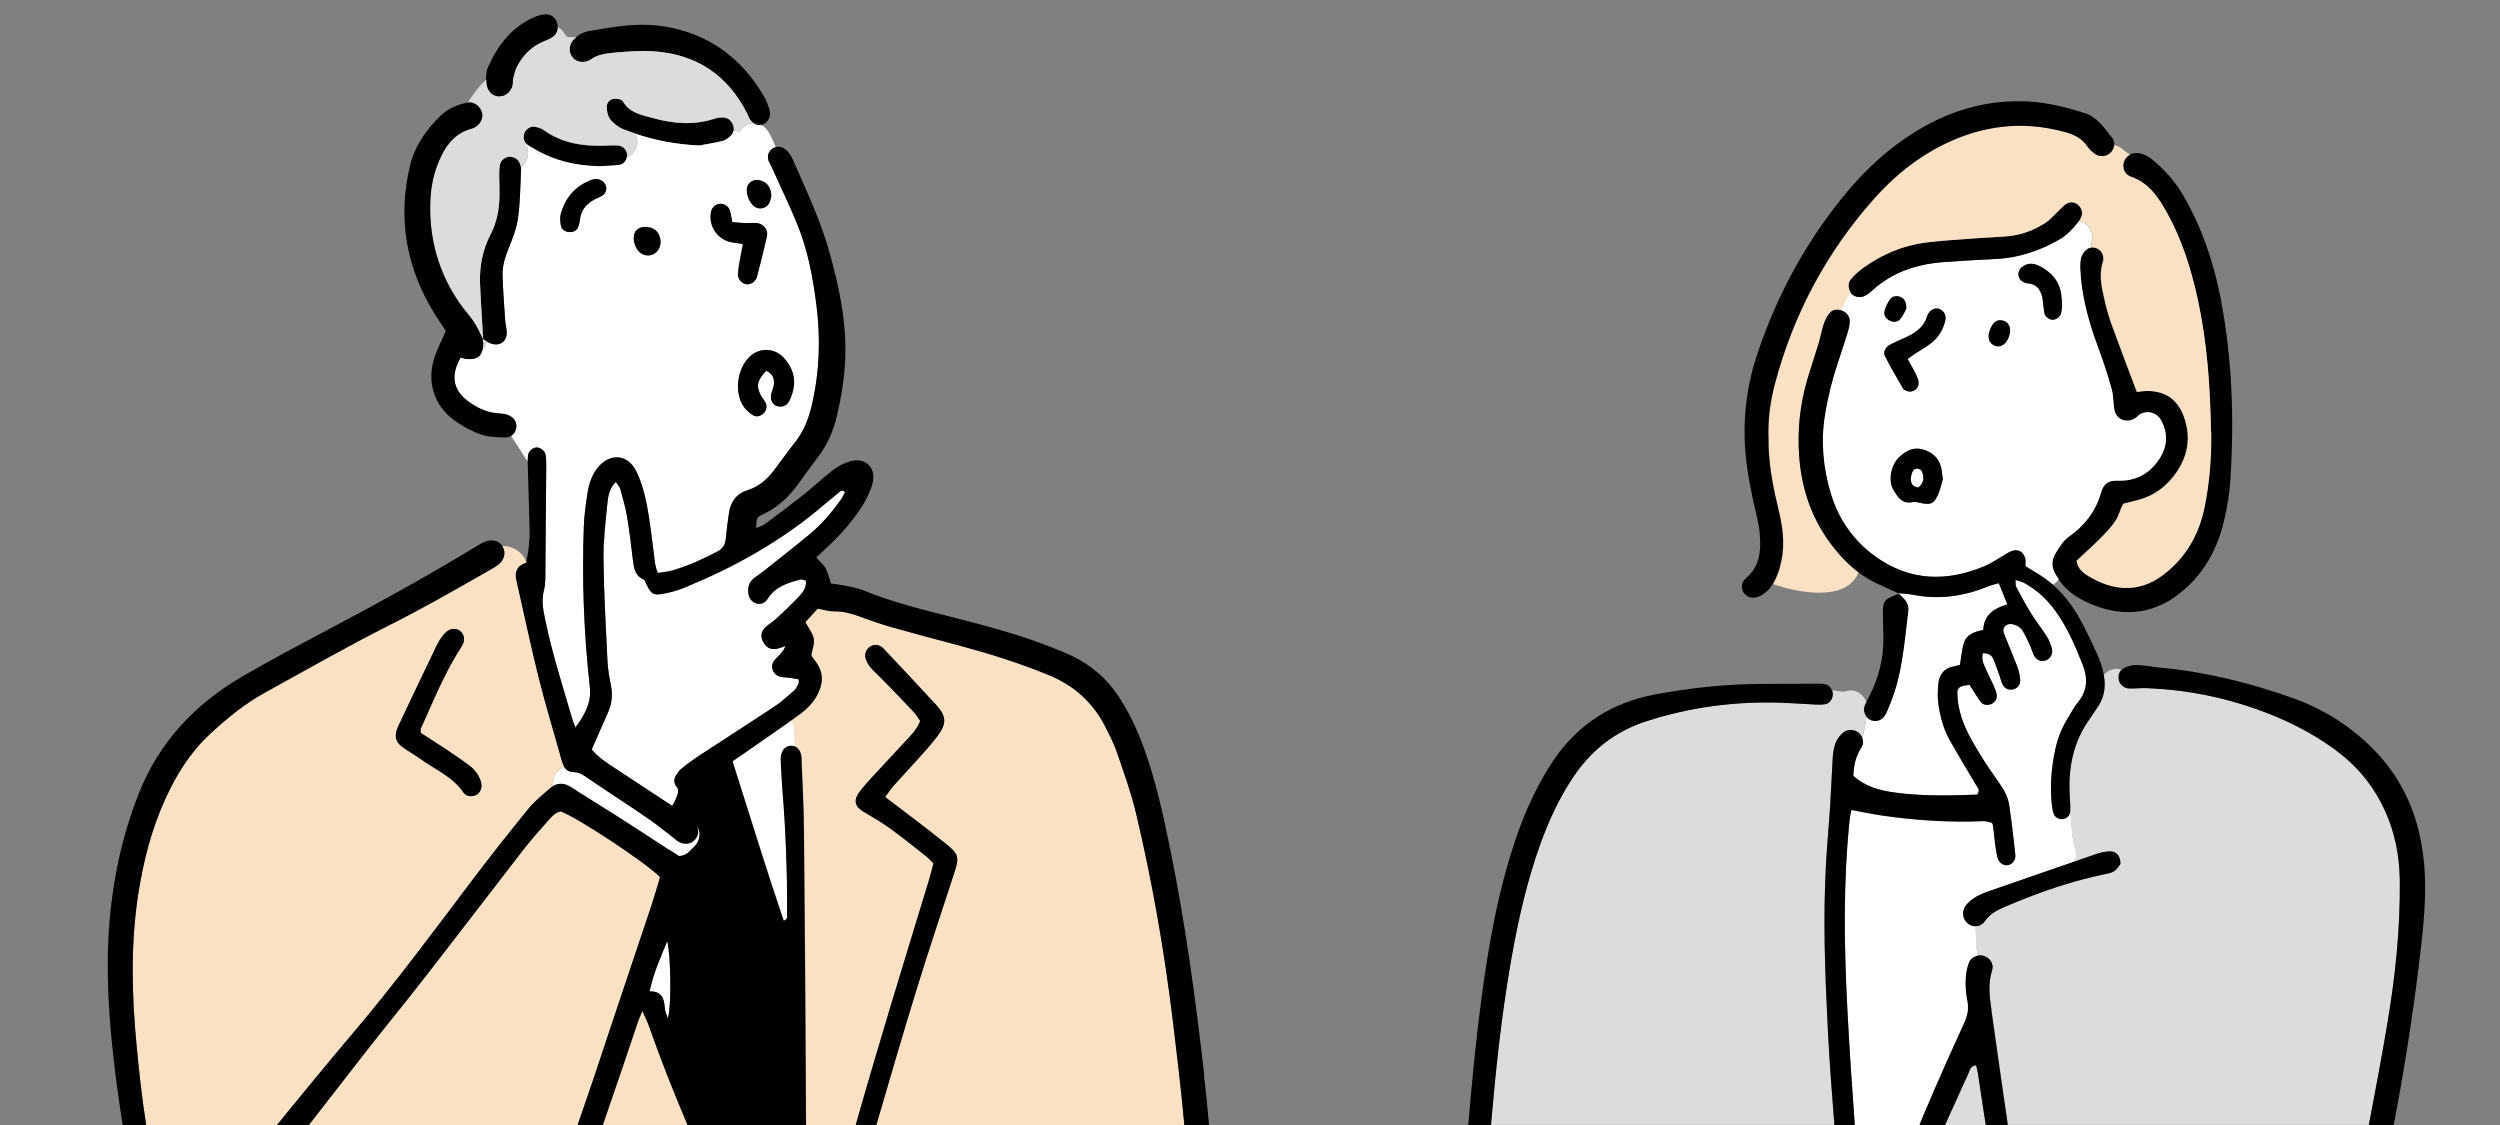 <?xml version="1.0" encoding="UTF-8"?>
<svg id="_レイヤー_1" data-name="レイヤー 1" xmlns="http://www.w3.org/2000/svg" viewBox="0 0 400 180">
  <rect x="0" y="0" width="400" height="180" fill="#808080" stroke="none"/>
  <defs>
    <style>
      .cls-1 {
        fill: #fff;
      }

      .cls-2 {
        fill: #fbe1c3;
      }

      .cls-3 {
        fill: #dbdcdc;
      }

      .cls-4 {
        fill: none;
      }
    </style>
  </defs>
  <path class="cls-4" d="m298.63,114.67s0,.02,0,.03t.01-.01s-.01,0,0-.01Z"/>
  <path class="cls-3" d="m316.47,171.69c-.06-.42-.19-.84-.29-1.25-.9.09-1.01.81-1.24,1.34-1.24,2.74-2.49,5.48-3.73,8.22h6.54c-.08-.47-.16-.95-.23-1.42-.38-2.29-.68-4.59-1.04-6.89Z"/>
  <path class="cls-1" d="m306.06,75.34c-.22.43-.34.97-.33,1.45.02.65.39,1.13,1.22,1.21.79-.66.98-1.51.59-2.5-.24-.6-1.18-.73-1.48-.16Z"/>
  <path class="cls-3" d="m381.47,129.47c-1.81-3.89-4.48-7.06-7.95-9.59-3.86-2.81-8.1-4.87-12.59-6.46-5.41-1.91-10.99-3.01-16.73-3.29-.28-.02-.56-.03-.84-.04-.89-.03-1.78.08-2.67.06-.85-.02-1.6-.65-1.71-1.43-.09-.62.07-1.2.47-1.58-.89-.27-1.91-.07-2.62.63-.08.08-.15.16-.22.25.2,1.06.19,2.1-.06,3.1-.2.78-.55,1.54-1.09,2.27-.37.5-.68,1.06-1.04,1.56-2.72,3.72-3.53,7.93-3.26,12.43.05.8.11,1.61.08,2.4,0,.05,0,.1-.02.15.32,1.97.16,4.01.85,5.91.22.62.1,1.4-.25,2.02,1.24-.43,2.48-.86,3.73-1.28.67-.23,1.39-.36,2.09-.38.96-.03,1.7.81,1.62,2.03-.21.25-.52.83-1,1.13-.5.32-1.17.41-1.77.54-4.03.85-7.94,2.08-11.77,3.56-1.23.47-2.46.97-3.67,1.49-1.3.56-2.57,1.1-3.45,2.38-.38.56-.94.82-1.49.83.01,1.58.06,3.16.28,4.72.34-.07.7-.05,1.04.05.94.28,1.65,1.28,1.32,2.31-.69,2.14-.4,4.27-.1,6.37.86,6.12,1.71,12.25,2.63,18.37h57.73c1.02-5.29,2.01-10.59,2.91-15.9,1.31-7.66,2.14-15.4,2.05-23.2-.05-3.99-.79-7.81-2.48-11.43Z"/>
  <path d="m387.65,136.46c-.84-6.22-3.23-11.7-7.57-16.23-3.7-3.86-8.14-6.72-13.16-8.51-6.91-2.47-14.02-4.23-21.35-4.91-1.24-.12-2.48-.38-3.73-.41-.67-.02-1.41.19-2.01.5-.14.07-.25.16-.36.25-.41.38-.57.96-.47,1.58.12.78.86,1.41,1.71,1.43.89.02,1.79-.08,2.67-.06.28.01.56.02.84.04,5.73.28,11.31,1.38,16.73,3.29,4.49,1.58,8.72,3.65,12.59,6.46,3.47,2.53,6.14,5.7,7.95,9.59,1.69,3.62,2.43,7.43,2.48,11.43.08,7.8-.74,15.53-2.05,23.2-.9,5.31-1.88,10.61-2.91,15.9h3.98c1.83-9.54,3.32-19.15,4.41-28.84.55-4.87.94-9.78.27-14.71Z"/>
  <path d="m355.4,48.18c-1.17-6.1-3.1-11.9-6.3-17.27-1.21-2.03-2.78-3.7-4.54-5.23-.76-.66-1.62-1.12-2.63-1.19-.41-.03-.81.07-1.16.25-.44.24-.79.63-.95,1.09-.33.97.05,2.07,1.09,2.42.54.19,1.04.42,1.49.69,1.77,1.06,2.95,2.72,3.98,4.53.09.16.19.31.27.46,2.46,4.41,3.94,9.17,5,14.07,1.5,6.93,1.97,13.96,2.09,21.03,0,.35,0,.7,0,1.04,0,3.68-.31,7.34-1.04,10.95-.89,4.44-2.98,8.18-6.66,10.96-4.2,3.17-8.39,2.27-11.77.29-.87-.51-1.68-1.13-1.97-2.12-.04-.14-.07-.29-.09-.44,7.83-7.08,6.12-6.69,7.49-9.12.61-.16,1.3-.34,1.98-.5,2.84-.66,5.03-2.3,6.62-4.68,1.13-1.69,1.71-3.48,1.71-5.34,0-1.1-.2-2.21-.61-3.36-1.08-2.98-3.23-4.34-6.42-4.14-.35.02-.7.08-1.13.13-1.43-3.8-2.8-7.37-4.1-10.97-.48-1.34-.83-2.73-1.15-4.12-.44-1.92-.82-3.85-.16-5.81.09-.24.06-.53.02-.79-.13-.94-1.08-1.54-1.95-1.41-.25.05-.51.15-.73.34-.38.32-.72.82-.84,1.3-.16.68-.15,1.41-.11,2.12.05.94.15,1.88.29,2.81.49,3.39,1.52,6.67,2.72,9.9.74,2,1.41,4.04,1.98,6.1.29,1.02.27,2.12.41,3.17.17,1.3,1.13,2.09,2.4,1.94.34-.05.68-.2.98-.37.3-.18.52-.51.83-.67,1.17-.61,2.61-.25,3.26.91,1.22,2.14,1.06,4.34-.27,6.33-1.54,2.3-3.76,3.53-6.59,3.41-1.43-.06-2.29.41-2.71,1.94-.81,2.91-2.6,5.24-5.08,6.98-.99.7-1.53,1.66-2.15,2.66-.06.09-.11.18-.16.27-.6,1.13-.47,2.16.17,3.23.14.24.3.48.46.71.8,1.17,1.81,2.15,3.06,2.89,1.7,1.01,3.52,1.73,5.47,2.11,3.6.68,6.93,0,9.95-2.09,4.24-2.94,6.73-7.1,7.94-12.02.57-2.33.96-4.74,1.1-7.13.57-9.48.27-18.93-1.52-28.29Z"/>
  <path d="m318.63,161.63c-.3-2.1-.59-4.24.1-6.37.33-1.03-.37-2.03-1.32-2.31-.35-.1-.7-.12-1.04-.05-.62.11-1.17.5-1.41,1.15-.33.9-.49,1.9-.51,2.86-.02.57,0,1.14.07,1.71.05.5.12,1,.22,1.49.26,1.29,0,2.41-.54,3.6-2.12,4.62-4.2,9.27-6.18,13.96-.33.77-.65,1.55-.97,2.33h4.15c1.24-2.74,2.49-5.48,3.73-8.22.23-.53.34-1.25,1.24-1.34.1.41.22.83.29,1.25.36,2.29.66,4.59,1.04,6.89.08.47.16.95.23,1.42h3.51c-.91-6.12-1.76-12.25-2.63-18.37Z"/>
  <path class="cls-1" d="m330.89,114.88c.52-.83.96-1.73,1.58-2.48,1.56-1.88,1.6-3.92.76-6.04-1.19-2.98-2.44-5.96-4.35-8.58-1.2-1.65-2.63-3.06-4.35-4.1-.27-.17-.54-.33-.83-.47-.3-.16-.65-.21-1.22-.4.03.44-.01.76.07,1,0,.03.02.06.04.1.76,1.41,1.51,2.83,2.35,4.2.8,1.28,1.75,2.48,2.56,3.76.38.59.63,1.28.81,1.97.23.83-.32,1.67-1.09,1.88-.7.2-1.42-.12-1.78-.84-.23-.48-.36-1.01-.59-1.5-.37-.81-.74-1.63-1.19-2.39-.21-.36-.58-.7-.96-.87-.56-.25-1.23-.45-1.79,0-.62.5-.33,1.13-.09,1.71.66,1.66,1.37,3.3,2,4.97.24.66.38,1.38.42,2.08.05.75-.58,1.41-1.29,1.47-.68.07-1.23-.22-1.54-.83-.2-.39-.29-.83-.43-1.26-.33-.92-.64-1.86-1.01-2.76-.3-.73-.91-.97-1.7-.97-.26.96.08,1.69.4,2.4.4.9.85,1.77,1.26,2.67.22.48.43.98.54,1.5.14.63-.25,1.27-.81,1.54-.56.27-1.36.2-1.72-.29-.63-.85-1.17-1.77-1.79-2.74-.34.04-.69.05-1.02.13-.57.14-.98.48-.96,1.11.03.71.08,1.42.21,2.12.5,2.78,1.88,5.19,3.32,7.57,1.02,1.67,2.14,3.29,3.27,4.9.73,1.04,1.32,2.16,1.51,3.4.31,2.05.55,4.1.78,6.16.07.61.13,1.21.2,1.81.08.81-.44,1.46-1.13,1.62-.27.06-.55.03-.79-.08-.44-.18-.81-.61-.96-1.2-.2-.87-.3-1.76-.42-2.65-.1-.8-.18-1.6-.27-2.4-.01-.08-.06-.16-.15-.42-.4-.08-.9-.3-1.39-.28-5.38.23-10.72-.11-16.04-.87-1.65-.23-3.3-.59-5.08-.92-.09.42-.2.83-.25,1.25-1.08,10.16-.93,20.34-.4,30.52.32,6.22.73,12.44,1.19,18.65h10.31c.33-.78.64-1.55.97-2.33,1.98-4.68,4.06-9.34,6.18-13.96.55-1.19.8-2.31.54-3.6-.1-.49-.18-.99-.22-1.49-.07-.57-.09-1.15-.07-1.71.03-.96.18-1.96.51-2.86.24-.65.78-1.04,1.41-1.15-.22-1.56-.27-3.13-.28-4.72-.46,0-.93-.17-1.32-.49-.82-.7-.95-1.97-.21-2.89.03-.03.05-.07.09-.1.36-.43.83-.81,1.3-1.11.6-.37,1.26-.66,1.93-.9,1.08-.38,2.16-.75,3.24-1.13,3.56-1.24,7.12-2.47,10.68-3.69.35-.62.48-1.4.25-2.02-.68-1.9-.53-3.94-.85-5.91-.08.59-.57,1.03-1.15,1.11-.64.08-1.3-.27-1.49-.88-.16-.51-.25-1.04-.3-1.57-.03-.23-.05-.47-.06-.7-.2-2.72.07-5.41.65-8.09.38-1.76,1.05-3.41,2.01-4.94Z"/>
  <path d="m337.64,136.22c-.7.02-1.42.15-2.09.38-1.24.42-2.49.85-3.73,1.28-3.56,1.22-7.12,2.45-10.68,3.69-1.08.38-2.16.75-3.24,1.13-.67.24-1.33.53-1.93.9-.48.29-.95.68-1.3,1.11-.04.03-.07.06-.09.1-.74.92-.61,2.18.21,2.89.38.33.85.5,1.32.49.55,0,1.11-.27,1.49-.83.88-1.28,2.15-1.82,3.45-2.38,1.21-.52,2.44-1.02,3.67-1.49,3.83-1.48,7.74-2.7,11.77-3.56.61-.13,1.27-.22,1.77-.54.48-.3.78-.88,1-1.13.08-1.22-.66-2.07-1.62-2.03Z"/>
  <path class="cls-1" d="m320.15,94.17c-.11-.28-.23-.57-.35-.85-.62.18-1.13.27-1.6.47-3.89,1.6-7.88,2.22-12.06,1.39-.79-.15-1.6-.19-2.4-.27t.01.01s.04.03.06.05c0,0,.01.01.01.01,0,0,0,0-.01,0,.29.29.57.57.84.87.52.55.76,1.22.66,1.96-.64,5-.93,10.09-2.91,14.83,0,.02-.01.03-.02.05-.24.57-.44,1.17-.75,1.71-.51.87-1.49,1.18-2.29.83-.29-.13-.53-.32-.72-.55t-.01.01c-.1,1.15-.32,2.28-.66,3.38h0c.18.5.16,1.06-.17,1.56-.02.03-.04.06-.05.08-.89,1.39-1.16,2.89-1.21,4.44,1.97,1.76,4.28,2.35,6.81,2.68,4.37.57,8.73.47,13,.31.56-.7.08-1.1-.17-1.54-1.4-2.38-2.85-4.74-4.2-7.15-1.02-1.81-1.56-3.81-1.84-5.85-.14-1.04-.11-2.14,0-3.19.16-1.45.88-2.52,2.45-2.78.35-.06.69-.18,1.02-.27.21-1.22.27-2.47.66-3.6.45-1.29,1.73-1.69,3.06-1.97.1-2.38,1.67-3.44,3.85-4.09-.36-.89-.68-1.7-1.02-2.54Z"/>
  <path class="cls-1" d="m345.73,67.16c-.66-1.15-2.09-1.52-3.26-.91-.31.16-.53.49-.83.67-.3.18-.64.33-.98.37-1.28.15-2.23-.63-2.4-1.94-.14-1.06-.12-2.16-.41-3.17-.57-2.06-1.24-4.1-1.98-6.1-1.21-3.24-2.23-6.51-2.72-9.9-.14-.93-.24-1.86-.29-2.81-.04-.71-.05-1.45.11-2.12.12-.48.46-.98.84-1.3.22-.19.48-.29.73-.34.04-.33.09-.65.15-.98.26-1.39-.36-2.8-1.82-3.21-.08-.02-.16-.04-.25-.05-.89,1.14-1.86,2.2-3.13,2.94-.04.03-.08.05-.13.08-3.15,1.78-6.5,2.89-10.15,3.04-2.76.12-5.52.29-8.28.49-3.63.27-6.99,1.24-9.88,3.34-.53.38-1.05.8-1.55,1.26-.32.3-.68.58-1.08.78-.77.4-1.67.22-2.21-.36-.06-.07-.11-.13-.16-.21-.63.89-1.13,1.86-1.51,2.91.03,0,.07.02.1.03.8.28,1.34.99,1.3,1.84-.01.43-.1.87-.22,1.3-.03.09-.05.18-.08.27-.53,1.71-1.09,3.4-1.65,5.1-.88,2.63-1.53,5.31-1.99,8.05-.73,4.33-.33,8.58.91,12.72,1.23,4.13,3.68,7.6,7.17,10.11,5.49,3.93,11.45,4.07,17.55,1.47.98-.42,1.87-1.05,2.8-1.58.46-.26.91-.59,1.4-.78,1.05-.4,1.92.09,2.21,1.24.05.2.05.42.03.66,0,.16-.02.32-.02.49.49.31,1,.66,1.54.97,1.04.59,1.99,1.26,2.85,2.02.29-.16.57-.36.73-.57.08-.1.16-.2.23-.29-.16-.23-.32-.47-.46-.71-.64-1.08-.77-2.1-.17-3.23.05-.09.1-.18.16-.27.62-1,1.16-1.96,2.15-2.66,2.48-1.74,4.26-4.07,5.08-6.98.42-1.52,1.28-1.99,2.71-1.94,2.83.11,5.05-1.11,6.59-3.41,1.34-1.99,1.49-4.19.27-6.33Zm-41.64-19.65c.55.22.94.85.91,1.88-.2.34-.49,1.08-.98,1.66-.42.5-1.09.53-1.7.21-.6-.31-.96-.87-.79-1.52.17-.66.48-1.32.88-1.86.38-.53,1.04-.63,1.68-.38Zm5.97,31.68c-.68,1.47-1.22,1.64-2.96,1.24-.34-.08-.71-.18-1.02-.11-1.71.42-2.47-.83-3.13-1.94-.89-1.49-.39-3.96.89-5.21,1.07-1.04,2.31-1.71,3.86-1.24,1.68.51,2.74,1.6,2.98,3.39.05.35.09.7.17,1.36-.2.67-.38,1.64-.79,2.52Zm1.17-27.89c-.35,1.54-1.17,2.8-2.43,3.73-.78.59-1.64,1.06-2.46,1.6-.36.23-.7.5-1.13.81.47.86.92,1.62,1.32,2.41.2.4.37.83.42,1.26.06.55-.15,1.06-.67,1.35-.51.27-1.03.24-1.53-.05-.08-.04-.17-.09-.21-.16-1.01-1.77-2.09-3.51-2.98-5.34-.33-.66.2-1.4.87-1.78.7-.38,1.45-.68,2.18-1.01,1.66-.76,3.19-1.64,3.73-3.56.04-.17.15-.33.25-.47.45-.67,1.24-.92,1.85-.59.66.35.97,1.02.79,1.8Zm10.22,2.4c-.33,1.07-1,1.7-1.81,1.71-.17-.04-.35-.05-.52-.12-.93-.4-1.2-1.29-.76-2.48.47-1.3,1.16-1.79,2.12-1.52.16.05.34.11.48.22.6.46.77,1.26.48,2.19Zm8.33-3.67c-.12.59-.77,1.11-1.33,1.12-.57.02-1.25-.46-1.36-1.06-.13-.7-.16-1.41-.27-2.11-.22-1.44-.81-2.54-2.47-2.66-.25-.02-.51-.14-.74-.27-.83-.46-.92-1.63-.19-2.26.85-.72,1.8-.74,2.74-.29,1.95.94,3.3,2.39,3.61,4.62.07.53.1,1.06.15,1.67-.04.36-.06.81-.15,1.24Z"/>
  <path d="m330.67,32.55c-.53.29-.93.81-1.39,1.23-.72.66-1.35,1.45-2.16,1.95-1.75,1.09-3.67,1.84-5.75,2.05-1.77.18-3.56.21-5.34.35-2.66.2-5.34.35-7.99.68-3.69.48-7.04,1.93-10.05,4.11-.71.52-1.38,1.14-1.94,1.82-.46.55-.4,1.43-.01,2.01.05.08.1.14.16.21.53.59,1.44.76,2.21.36.39-.2.76-.48,1.08-.78.5-.46,1.02-.89,1.55-1.26,2.9-2.1,6.25-3.07,9.88-3.34,2.76-.2,5.51-.36,8.28-.49,3.65-.16,6.99-1.26,10.15-3.04.05-.03.09-.05.13-.08,1.28-.74,2.24-1.8,3.13-2.94.01-.02.03-.03.04-.05.26-.34.36-.8.46-1.02.05-1.45-1.34-2.36-2.44-1.75Z"/>
  <g>
    <path d="m303.82,94.96s-.05-.04-.06-.05c.01.01.03.03.04.04,0,0,.01.02.02.03,0,0,0,0,.01,0,0,0,0,0-.01-.01Z"/>
    <path d="m304.66,95.85c-.27-.29-.55-.58-.84-.87-2.52,1-2.57,1.08-2.55,3.64.01,1.16.05,2.32.07,3.47.05,3.28-.77,6.35-2.22,9.26-.16.33-.35.65-.51.97-.09.15-.16.3-.22.46-.27.68-.16,1.38.24,1.88,0,0,0,0,0,.01.18.23.42.42.72.55.81.35,1.78.04,2.29-.83.31-.53.51-1.13.75-1.71,0-.02.01-.03.02-.05,1.98-4.74,2.27-9.83,2.91-14.83.09-.74-.15-1.41-.66-1.96Z"/>
  </g>
  <path class="cls-3" d="m298.39,112.79c.06-.16.13-.31.22-.46-.42-1.27-1.84-2.22-3.19-1.75-.59.2-1.28-.05-1.91-.1-.13,0-.26,0-.38,0,.08.2.11.42.1.64-.04.75-.53,1.43-1.24,1.54-.34.06-.7.07-1.06.06-.18,0-.36,0-.54-.01-1.79-.08-3.57-.23-5.36-.29-7.38-.25-14.6.69-21.65,2.97-4.97,1.6-8.8,4.63-11.68,8.93-2.21,3.29-3.85,6.84-5.2,10.54-2.24,6.15-3.65,12.51-4.77,18.94-1.52,8.67-2.44,17.42-3.19,26.18h54.95c-.39-4.92-.76-9.84-1.02-14.76-.48-9.19-.85-18.39-.29-27.6.18-2.94.46-5.88.64-8.82.16-2.5.24-5,.4-7.49,0-.03,0-.06,0-.08.05-.77.17-1.54.42-2.27.19-.57.59-1.11,1.01-1.55.69-.71,1.7-.81,2.47-.35.07.04.14.08.2.14.29.22.51.52.63.85.34-1.1.55-2.23.66-3.38,0,0,0-.02,0-.03-.4-.5-.51-1.2-.24-1.88Z"/>
  <path class="cls-2" d="m353.76,69.04c-.12-7.06-.59-14.1-2.09-21.03-1.06-4.91-2.54-9.66-5-14.07-.09-.16-.18-.31-.27-.46-1.04-1.81-2.21-3.47-3.98-4.53-.46-.27-.95-.5-1.49-.69-1.04-.35-1.42-1.45-1.09-2.42.16-.46.51-.85.95-1.09-.27-.2-.53-.4-.81-.58-.03-.02-.07-.05-.1-.07-.07-.05-.14-.11-.19-.16-.39-.38-.88-.61-1.39-.71-.05.4-.23.79-.5,1.11-.56.64-1.59.86-2.35.42-.03-.01-.07-.03-.1-.05-.51-.34-1-.78-1.34-1.28-.91-1.36-2.23-1.93-3.75-2.34-6.69-1.8-13.08-1.01-19.25,2.04-4.31,2.12-7.97,5.11-11.13,8.67-7.66,8.62-12.95,18.54-15.89,29.7-.76,2.86-1.11,5.78-1.01,8.61-.03,3.73.61,7.24,1.44,10.72.6,2.52,1.13,5.04.82,7.65,0,.1-.02.2-.03.29-.21,1.52-.61,2.97-1.33,4.33-.07.12-.13.23-.2.35.01,0,.02,0,.03.01,3.74,1.32,11.69,2.95,13.63-1.82.01-.03.02-.05.03-.07-1.03-.78-1.98-1.66-2.85-2.63-.1-.11-.19-.22-.29-.33h0c-3.86-4.41-5.88-9.57-6.33-15.42-.33-4.24.09-8.39,1.29-12.46.58-1.97,1.25-3.91,1.84-5.88.29-.94.43-1.92.74-2.84.22-.66.52-1.34.95-1.87.46-.56,1.14-.7,1.86-.48.38-1.04.88-2.01,1.51-2.91-.38-.59-.45-1.46.01-2.01.56-.68,1.23-1.3,1.94-1.82,3.01-2.18,6.35-3.63,10.05-4.11,2.65-.33,5.32-.48,7.99-.68,1.78-.14,3.56-.18,5.34-.35,2.07-.21,4-.96,5.75-2.05.81-.5,1.44-1.29,2.16-1.95.46-.42.86-.93,1.39-1.23,1.09-.61,2.49.3,2.44,1.75-.1.23-.19.68-.46,1.02-.01.02-.03.03-.04.05.09.01.17.03.25.05,1.46.4,2.08,1.81,1.82,3.21-.06.33-.11.65-.15.98.87-.14,1.82.46,1.95,1.41.04.26.07.55-.02.79-.66,1.95-.28,3.89.16,5.81.32,1.39.67,2.78,1.15,4.12,1.3,3.6,2.67,7.17,4.1,10.97.42-.05.77-.11,1.13-.13,3.19-.2,5.34,1.17,6.42,4.14.41,1.14.61,2.25.61,3.36,0,1.86-.58,3.65-1.71,5.34-1.59,2.38-3.78,4.01-6.62,4.68-.68.16-1.37.35-1.98.5-1.37,2.43.33,2.04-7.49,9.12.02.16.05.3.09.44.29.98,1.11,1.61,1.97,2.12,3.39,1.99,7.57,2.89,11.77-.29,3.68-2.78,5.77-6.52,6.66-10.96.72-3.61,1.04-7.27,1.04-10.95,0-.35,0-.7,0-1.04Z"/>
  <path d="m336.62,108.03c-.04-.25-.1-.5-.16-.75-.22-.87-.5-1.73-.87-2.53-.94-2.03-1.87-4.07-2.97-6-1.12-1.98-2.49-3.73-4.16-5.19-.87-.76-1.82-1.43-2.85-2.02-.54-.31-1.05-.66-1.54-.97,0-.18.01-.34.02-.49.01-.24.02-.46-.03-.66-.3-1.15-1.17-1.64-2.21-1.24-.5.19-.94.51-1.4.78-.93.53-1.83,1.16-2.8,1.58-6.1,2.6-12.05,2.46-17.55-1.47-3.49-2.5-5.94-5.97-7.17-10.11-1.24-4.14-1.64-8.39-.91-12.72.46-2.74,1.11-5.41,1.99-8.05.57-1.69,1.12-3.39,1.65-5.1.03-.09.05-.18.08-.27.12-.42.2-.87.22-1.3.04-.85-.5-1.56-1.3-1.84-.03-.01-.07-.03-.1-.03-.72-.22-1.4-.08-1.86.48-.43.53-.73,1.21-.95,1.87-.31.93-.45,1.9-.74,2.84-.59,1.97-1.26,3.91-1.84,5.88-1.2,4.07-1.62,8.22-1.29,12.46.45,5.85,2.48,11.01,6.33,15.42h0c.09.11.19.22.29.33.87.97,1.82,1.86,2.85,2.63.88.67,1.83,1.26,2.85,1.75,1.19.57,2.4,1.1,3.6,1.64-.01-.01-.03-.03-.04-.04t-.01-.01c.8.08,1.61.12,2.4.27,4.18.82,8.17.2,12.06-1.39.47-.2.98-.29,1.6-.47.12.29.23.57.35.85.34.83.66,1.64,1.02,2.54-2.18.65-3.75,1.71-3.85,4.09-1.33.27-2.61.68-3.06,1.97-.39,1.13-.45,2.37-.66,3.6-.33.09-.66.21-1.02.27-1.57.27-2.29,1.33-2.45,2.78-.11,1.05-.14,2.14,0,3.19.29,2.05.83,4.04,1.84,5.85,1.35,2.41,2.8,4.77,4.2,7.15.25.44.73.85.17,1.54-4.27.16-8.63.27-13-.31-2.53-.33-4.83-.92-6.81-2.68.05-1.56.33-3.06,1.21-4.44.01-.03.03-.06.05-.08.33-.5.35-1.06.17-1.55h0c-.12-.34-.34-.64-.63-.86-.07-.05-.13-.1-.2-.14-.77-.46-1.79-.36-2.47.35-.42.44-.81.98-1.01,1.55-.25.72-.37,1.5-.42,2.27,0,.03,0,.06,0,.08-.16,2.5-.24,5-.4,7.49-.19,2.94-.47,5.88-.64,8.82-.55,9.21-.18,18.41.29,27.6.25,4.92.63,9.84,1.02,14.76h3.25c-.46-6.21-.87-12.43-1.19-18.65-.53-10.18-.68-20.36.4-30.52.05-.42.16-.83.25-1.25,1.78.33,3.43.68,5.08.92,5.32.76,10.66,1.1,16.04.87.49-.02.99.2,1.39.28.09.25.14.34.15.42.09.8.17,1.6.27,2.4.12.89.22,1.78.42,2.65.14.59.51,1.02.96,1.2.25.1.52.14.79.08.68-.16,1.21-.8,1.13-1.62-.07-.61-.13-1.2-.2-1.81-.23-2.06-.48-4.11-.78-6.16-.19-1.24-.78-2.36-1.51-3.4-1.13-1.61-2.25-3.23-3.27-4.9-1.44-2.37-2.82-4.78-3.32-7.57-.13-.7-.18-1.41-.21-2.12-.03-.63.39-.97.96-1.11.33-.08.68-.09,1.02-.13.63.97,1.16,1.89,1.79,2.74.36.5,1.16.56,1.72.29.57-.27.95-.91.81-1.54-.11-.51-.32-1.02-.54-1.5-.4-.89-.86-1.77-1.26-2.67-.32-.72-.66-1.45-.4-2.4.8,0,1.4.24,1.7.97.37.91.68,1.84,1.01,2.76.14.42.23.87.43,1.26.31.61.87.9,1.54.83.71-.07,1.34-.72,1.29-1.47-.05-.7-.18-1.42-.42-2.08-.63-1.67-1.34-3.31-2-4.97-.23-.58-.53-1.21.09-1.71.55-.44,1.22-.24,1.79,0,.38.18.74.51.96.87.45.76.82,1.58,1.19,2.39.22.49.35,1.02.59,1.5.36.72,1.08,1.04,1.78.84.77-.21,1.32-1.04,1.09-1.88-.18-.68-.44-1.38-.81-1.97-.81-1.28-1.76-2.48-2.56-3.76-.84-1.36-1.59-2.78-2.35-4.2-.02-.03-.03-.07-.04-.1-.08-.24-.03-.56-.07-1,.57.19.92.25,1.22.4.29.14.56.3.83.47,1.73,1.04,3.15,2.44,4.35,4.1,1.91,2.62,3.17,5.59,4.35,8.58.85,2.12.81,4.16-.76,6.04-.62.74-1.06,1.64-1.58,2.48-.96,1.53-1.62,3.18-2.01,4.94-.59,2.67-.85,5.37-.65,8.09.01.23.03.47.06.7.05.53.14,1.06.3,1.57.19.61.85.96,1.49.88.58-.08,1.07-.51,1.15-1.11.01-.05.02-.1.02-.15.03-.8-.04-1.6-.08-2.4-.27-4.5.54-8.71,3.26-12.43.36-.5.67-1.06,1.04-1.56.53-.73.89-1.49,1.09-2.27.25-1,.26-2.04.06-3.1Z"/>
  <path d="m293.12,110.49c-.16-.48-.53-.87-1.02-.99-.34-.09-.7-.11-1.05-.11-3.13,0-6.26.02-9.38.04-5.64.03-11.23.63-16.77,1.66-7.02,1.31-12.59,4.84-16.54,10.86-2.32,3.54-4.09,7.32-5.5,11.29-3.08,8.72-4.68,17.77-5.88,26.9-.87,6.6-1.49,13.22-2.06,19.86h3.64c.75-8.77,1.68-17.51,3.19-26.18,1.12-6.42,2.53-12.78,4.77-18.94,1.35-3.7,2.99-7.25,5.2-10.54,2.89-4.31,6.71-7.33,11.68-8.93,7.04-2.28,14.26-3.22,21.65-2.97,1.79.06,3.57.2,5.36.29.18.01.36.02.54.01.35.01.71,0,1.06-.06.7-.11,1.2-.79,1.24-1.54,0-.22-.03-.44-.1-.64Z"/>
  <path d="m337.98,22.1c-1.28-1.6-2.42-3.39-4.52-4.04-2.9-.9-5.83-1.66-8.89-1.82-5.96-.31-11.5,1.08-16.69,4-5.22,2.94-9.54,6.91-13.25,11.55-6.09,7.6-10.6,16.07-13.62,25.33-1.37,4.2-1.97,8.5-1.87,12.92.08,3.51.68,6.92,1.43,10.33.36,1.65.84,3.3.98,4.98.14,1.58.14,3.14-.37,4.56-.33.93-.89,1.79-1.78,2.55-.83.72-.89,1.65-.4,2.39.53.8,1.62,1.02,2.63.5.86-.44,1.52-1.11,2.01-1.92.07-.11.14-.23.2-.35.72-1.36,1.11-2.81,1.33-4.33.01-.1.03-.2.03-.29.31-2.61-.22-5.13-.82-7.65-.83-3.48-1.47-6.99-1.44-10.72-.1-2.83.25-5.75,1.01-8.61,2.95-11.15,8.23-21.08,15.89-29.7,3.16-3.56,6.82-6.55,11.13-8.67,6.17-3.05,12.56-3.84,19.25-2.04,1.51.4,2.84.98,3.75,2.34.34.51.83.94,1.34,1.28.03.02.07.04.1.05.76.44,1.79.22,2.35-.42.27-.31.46-.7.5-1.11.05-.4-.03-.8-.29-1.12Z"/>
  <path d="m326.84,47.99c.1.7.14,1.41.27,2.11.12.6.8,1.08,1.36,1.06.56-.01,1.21-.53,1.33-1.12.09-.43.11-.88.15-1.24-.05-.61-.08-1.14-.15-1.67-.31-2.23-1.66-3.68-3.61-4.62-.95-.45-1.9-.44-2.74.29-.73.63-.64,1.8.19,2.26.23.13.48.25.74.27,1.66.12,2.25,1.22,2.47,2.66Z"/>
  <path d="m320.51,51.31c-.96-.27-1.65.22-2.12,1.52-.44,1.19-.17,2.08.76,2.48.16.07.35.08.52.12.81-.01,1.48-.64,1.81-1.71.29-.93.12-1.73-.48-2.19-.14-.1-.31-.17-.48-.22Z"/>
  <path d="m310.45,49.5c-.61-.33-1.4-.08-1.85.59-.1.14-.2.3-.25.47-.54,1.93-2.07,2.81-3.73,3.56-.73.33-1.48.63-2.18,1.01-.67.38-1.2,1.11-.87,1.78.89,1.83,1.97,3.57,2.98,5.34.04.07.13.12.21.16.5.29,1.02.32,1.53.05.52-.29.74-.79.67-1.35-.06-.43-.23-.86-.42-1.26-.39-.79-.84-1.55-1.32-2.41.42-.31.76-.57,1.13-.81.82-.54,1.68-1.02,2.46-1.6,1.26-.94,2.08-2.2,2.43-3.73.18-.79-.13-1.45-.79-1.8Z"/>
  <path d="m307.7,71.93c-1.55-.47-2.79.21-3.86,1.24-1.28,1.24-1.77,3.71-.89,5.21.66,1.11,1.41,2.36,3.13,1.94.31-.07.68.03,1.02.11,1.74.4,2.28.24,2.96-1.24.4-.87.59-1.84.79-2.52-.08-.66-.12-1.01-.17-1.36-.24-1.79-1.3-2.88-2.98-3.39Zm-.75,6.07c-.83-.08-1.2-.56-1.22-1.21-.01-.48.1-1.02.33-1.45.3-.57,1.24-.44,1.48.16.39.99.21,1.84-.59,2.5Z"/>
  <path d="m302.33,51.28c.61.32,1.28.28,1.7-.21.49-.58.78-1.32.98-1.66.04-1.03-.35-1.67-.91-1.88-.65-.25-1.3-.16-1.68.38-.4.54-.71,1.2-.88,1.86-.17.64.19,1.21.79,1.52Z"/>
  <path class="cls-2" d="m104.28,144.81c.5-1.52.93-3.06,1.37-4.51-2.57-2.51-13.11-9.45-15.91-10.51-1.02.23-1.62,1.06-2.26,1.77-1.25,1.4-2.5,2.81-3.65,4.29-5.26,6.78-10.46,13.6-15.72,20.37-3.01,3.88-6.14,7.68-9.17,11.55-3.18,4.07-6.35,8.15-9.51,12.23h43.03c1.77-5.11,3.5-10.24,5.19-15.38,2.18-6.61,4.44-13.2,6.64-19.81Z"/>
  <path class="cls-2" d="m102.82,161.73c-.33.79-.56,1.26-.72,1.75-1.85,5.51-3.72,11.02-5.62,16.51h13.59c-2.22-5.21-4.32-10.48-6.18-15.84-.25-.73-.63-1.43-1.06-2.42Z"/>
  <path class="cls-2" d="m127.2,119.41c.61.25,1.02.92,1.06,1.84.16,3.93.37,7.86.4,11.79.15,15.65.27,31.31.33,46.96h7.91c3.72-13.14,7.75-26.19,11.74-39.24.25-.85.46-1.7.7-2.61-.44-.43-.78-.83-1.19-1.15-1.89-1.49-3.77-3.01-5.72-4.42-1.37-.99-2.83-1.84-4.29-2.7-1.35-.8-1.64-1.81-.7-3.08.64-.86,1.36-1.66,2.08-2.45,1.75-1.91,3.54-3.78,5.29-5.69.9-.98,1.86-1.92,2.41-3.3-.36-.5-.66-1.04-1.07-1.47-1.65-1.75-3.33-3.48-5.01-5.21-.62-.64-1.3-1.22-1.88-1.9-.34-.4-.6-.89-.77-1.39-.27-.79.16-1.65.9-2.03.63-.32,1.39-.18,1.95.41,2.81,2.99,5.62,5.97,8.4,8.99,1.68,1.82,1.75,2.98.27,4.98-.96,1.28-2.05,2.47-3.12,3.67-1.3,1.47-2.66,2.89-3.97,4.36-.46.51-.83,1.11-1.31,1.76,1.6,1.21,3.1,2.33,4.57,3.47,1.77,1.36,3.54,2.71,5.28,4.12,1.89,1.54,2.01,2.09,1.26,4.39-2.01,6.19-4.1,12.36-6.01,18.58-2.25,7.29-4.38,14.6-6.51,21.92h49.31c-.5-5.57-1.16-11.13-1.84-16.68-1.36-11.18-3.29-22.26-5.89-33.22-.78-3.29-1.94-6.5-3.04-9.7-.49-1.43-1.19-2.8-1.88-4.14-1.99-3.9-5.03-6.61-9.1-8.28-4.81-1.97-9.74-3.51-14.75-4.84-3.37-.89-6.74-1.78-10.09-2.73-1.71-.48-3.41-1.06-5.08-1.68-1.44-.53-2.86-.96-4.42-.93-.78.02-1.56-.25-2.57-.43-.59.65-1.3,1.42-1.98,2.16.5.95,1.17,1.75,1.34,2.64.16.81-.23,1.72-.39,2.61.07.13.11.31.22.44,1.67,1.98,1.89,3.64.79,5.85-.7,1.4-1.81,2.45-3.04,3.34-.42.31-.85.61-1.27.91.37.41.61.97.61,1.69,0,.81,0,1.61.05,2.41Z"/>
  <path class="cls-1" d="m106.36,161.22c.03.59.33,1.17.5,1.75.61-2.16.46-10.13-.1-12.39-1.03,2.54-2.19,5.03-2.83,8.05,1.9-.05,2.34,1.1,2.43,2.6Z"/>
  <path class="cls-1" d="m126.54,119.3c.24-.01.46.03.66.11-.05-.8-.05-1.6-.05-2.41,0-.72-.24-1.28-.61-1.69-1.52,1.08-3.05,2.14-4.58,3.21-.9.63-1.8,1.25-2.7,1.88-.72.5-1.45.98-2.03,1.39,1.4,4.43,2.74,8.66,4.07,12.89,1.33,4.22,2.69,8.42,4.12,12.63.73-.29.55-.7.55-1,.03-6.71-.22-13.4-.76-20.08-.04-.49-.07-.98-.1-1.47-.05-.85-.09-1.69-.14-2.54-.02-.27-.03-.54-.02-.81.05-1.28.64-2.05,1.59-2.1Z"/>
  <path class="cls-1" d="m134.22,78.81c-1.25,1.01-2.46,2.07-3.71,3.08-6.36,5.17-13.47,9.06-21.03,12.16-1.14.47-2.37.8-3.6,1-1.38.23-1.71-.08-2.4-1.49-.15-.31-.27-.76-.53-.87-1.39-.62-1.52-1.85-1.67-3.11-.28-2.3-.55-4.61-.93-6.9-.25-1.49-.68-2.95-1.08-4.41-.11-.39-.44-.72-.72-1.16-1.07,1.06-1.26,2.33-1.37,3.54-.28,2.93-.64,5.88-.61,8.81.06,5.45.37,10.89.64,16.34.07,1.33.31,2.66.57,3.97.31,1.56.08,3-.57,4.43-.85,1.86-1.65,3.75-2.52,5.73,1.05,1.25,2.39,2.12,3.71,2.99,1.51,1,3.03,1.99,4.54,2.98,1.54,1.01,3.08,2.02,4.62,3.04.37-.5.6-1.13.83-1.69.14-.35.14-.77.05-1.17-.52-.49-.69-1.22-.35-1.84.03-.06.07-.12.1-.18h0c.24-.41.52-.8.87-1.09.89-.73,1.84-1.41,2.8-2.05,3.5-2.29,7.02-4.55,10.51-6.85.53-.35,1.07-.71,1.6-1.06,1.11-.74,2.11-1.65,3.11-2.53.32-.28.51-.72.71-1.11.07-.13.01-.34.01-.68-.75-.11-1.51-.29-2.27-.32-.91-.04-1.58-.36-1.89-1.22-.31-.9.22-1.51.83-2.09.5-.46.94-.96,1.23-1.71-.47.16-.93.37-1.41.46-1,.18-1.72-.22-2.18-1.14-.46-.92-.33-1.68.48-2.4.53-.47,1.16-.84,1.68-1.33,1.23-1.15,2.48-2.31,3.63-3.55.59-.63,1.17-1.36,1.06-2.5-.31-.06-.65-.23-.94-.16-1.99.53-3.95,1.13-5.15,3.04-.41.66-1.04.98-1.84.78-.76-.2-1.24-.93-1.29-1.84-.05-.86.2-1.6.87-2.14.48-.4,1.02-.72,1.51-1.11,2.51-2,5.05-3.98,7.53-6.03,1.94-1.6,3.53-3.54,4.99-5.58.24-.34.4-.74.58-1.08-.47-.52-.76-.14-.99.05Z"/>
  <g>
    <path d="m120.53,19.71c.36.26.8.36,1.25.28-.38-.2-.81-.29-1.25-.28Z"/>
    <path d="m115.66,18.82c-.44,0-.9.05-1.31.18-3.36,1.11-6.7.8-10-.12-1.77-.49-3.68-.8-4.71-2.69-.08-.14-.3-.24-.56-.3-.29-.07-.63-.08-.88-.05-.67.08-1.15.65-1.12,1.3.03.67.16,1.48.55,1.97.53.66,1.3,1.27,2.09,1.58.61.24,1.22.46,1.84.67,3.11,1.05,6.41,1.73,10.31,1.92.78-.14,2.27-.37,3.73-.72.49-.11.96-.48,1.32-.84.23-.23.38-.51.45-.8.06-.29.03-.61-.1-.93-.29-.73-.83-1.17-1.62-1.17Z"/>
  </g>
  <path d="m99.07,23.34c-.62-.08-1.24-.06-1.87-.03-.2,0-.4.02-.61.03-3.41.08-6.69-.39-9.59-2.5-.41-.3-.97-.45-1.48-.54-.67-.12-1.44.44-1.66,1.1-.18.54-.11,1.04.21,1.45.07.09.15.17.24.25.33.29.74.48,1.12.7,3.23,1.93,6.74,2.74,10.48,2.8,1.06-.06,2.14-.07,3.19-.21.63-.08,1.08-.62,1.19-1.22.03-.1.03-.21.03-.32,0-.71-.54-1.41-1.26-1.51Z"/>
  <path d="m123.07,17.41c-.21-.59-.38-1.2-.69-1.73-3.34-5.87-8.18-9.77-14.87-11.22-2.55-.55-5.13-.61-7.71-.33-1.86.2-3.7.52-5.54.83-.75.13-1.42.44-2,.91h0c-.18.15-.36.31-.52.5-.7.78-.78,1.91-.21,2.71.5.72,1.46,1,2.38.72.17-.05.36-.1.5-.21.3-.23.61-.4.94-.55.98-.43,2.06-.53,3.11-.63,2.04-.18,4.11-.35,6.14-.2,6.87.47,11.89,3.84,14.98,10.02.16.32.27.66.46.96.14.21.31.38.49.51.44-.01.87.08,1.25.28.03,0,.07-.01.1-.02.75-.17,1.36-.98,1.34-1.87-.04-.18-.07-.44-.16-.69Z"/>
  <path class="cls-1" d="m111.46,132.01c.42.78.31,1.71-.27,2.34-.75.81-1.88.86-2.91.12-.14-.1-.26-.24-.4-.35-.52-.4-1.04-.81-1.56-1.21-.75-.59-1.5-1.17-2.27-1.71-2.2-1.53-4.45-2.98-6.68-4.48-1.09-.73-2.19-1.45-3.27-2.19-.02-.01-.05-.03-.07-.05-.66-.46-1.28-.94-2.16-.94-.83,0-1.34-.37-1.67-.96-.18.11-.36.24-.51.4l-.44.44c-.62.62-.86,1.5-.72,2.32.92-.53,1.89-.43,2.91.23.53.35,1.07.68,1.6,1.03,1.95,1.23,3.93,2.44,5.88,3.69,2.38,1.52,4.74,3.08,7.12,4.61.25.16.5.33.75.49.38.24.78.45,1.15.69.27.18.51.34.73.49.61-.04,1.19-.28,1.65-.74.29-.29.58-.58.87-.87.9-.91.99-2.34.28-3.35Z"/>
  <path class="cls-1" d="m130.61,48.68c-.55-4.27-1.32-8.48-2.92-12.48-1.02-2.53-2.17-5-3.31-7.48-.35-.76-.7-1.52-1.05-2.29-.11-.24-.29-.46-.36-.71-.2-.64-.11-1.24.38-1.73.22-.22.5-.38.78-.46-.38-.87-.74-1.74-1.25-2.54-.28-.44-.66-.79-1.11-1-.45.08-.89-.02-1.25-.28-.4,0-.82.12-1.21.35-.4.23-.73.58-.95.98l-1-.12c-.07.29-.22.57-.45.8-.36.37-.83.73-1.32.84-1.46.35-2.95.57-3.73.72-3.9-.19-7.2-.87-10.31-1.92.01.02.03.04.04.06.85,1.15.2,2.91-.93,3.56-.12.07-.24.13-.36.18-.12.6-.57,1.13-1.19,1.22-1.06.14-2.13.15-3.19.21-3.73-.06-7.25-.86-10.48-2.8-.38-.22-.79-.42-1.12-.7-.09-.08-.17-.16-.24-.25l-.07.03c.82,1.18.59,3.06-.68,3.84.03.14.04.27.03.41-.12,2.57-.14,5.17-.48,7.72-.23,1.65-.86,3.26-1.49,4.83-.58,1.43-1.04,2.87-.99,4.39.08,2.4.26,4.8.42,7.19.05.63.23,1.24.25,1.86.05,1.58-1.23,2.4-2.7,1.77-.16-.07-.33-.16-.48-.25-.1.5-.34.97-.7,1.32-.28,1.19-1.04,1.59-2.55,1.46-.33-.03-.65-.16-.93-.23-1.63,2.82-1.26,5.13,1.09,6.92,1.43,1.09,3.03,1.89,4.89,2.01.18.01.36.03.55.05.35.03.7.1,1.03.2.94.3,1.48,1.21,1.32,2.07-.09.51-.4,1-.86,1.27.91,1.39,1.84,2.77,2.71,4.19,0-.35.01-.69.05-1.04.09-.76.83-1.33,1.49-1.28.57.05,1.2.57,1.32,1.17.08.43.1.89.1,1.33,0,.35,0,.69,0,1.04-.04,5.38-.08,10.74-.13,16.12-.01,1.07.03,2.18-.24,3.2-.42,1.63-.12,3.15.21,4.72,1.1,5.35,2.78,10.53,4.3,15.76.12.41.29.8.53,1.46,1.55-2.09,2.59-4.02,2.31-6.52-.96-8.54-1.28-17.1-.96-25.69.07-1.78.32-3.56.59-5.32.22-1.42.66-2.78,1.56-3.95,1.93-2.49,4.89-2.32,6.26.52.81,1.67,1.32,3.52,1.67,5.34.53,2.71.8,5.47,1.17,8.22.12.87.15,1.75.62,2.68.85-.15,1.64-.21,2.39-.43,2.48-.75,4.85-1.8,7.14-3.02.91-.48,1.24-1.17,1.33-2.13.12-1.33.31-2.66.49-3.99.27-1.83,1.18-3.12,3.03-3.7,1.77-.55,3.1-1.73,4.2-3.19,1.13-1.49,2.22-3.03,3.38-4.5,1.36-1.73,2.13-3.69,2.63-5.81,1.26-5.37,1.45-10.76.74-16.24Zm-34.2-17.42c-.36.25-.8.39-1.19.59-1.34.69-2.25,1.7-2.44,3.26-.05.43-.13.88-.31,1.27-.24.52-.73.75-1.31.75-.65,0-1.31-.4-1.41-.99-.11-.6-.21-1.27-.05-1.84.71-2.65,2.33-4.55,4.93-5.53.25-.09.52-.11.69-.15.78.03,1.26.38,1.56.98.26.54.07,1.28-.48,1.65Zm9.17,8.18c-.29.89-1.11,1.48-2,1.43-.94-.06-1.67-.72-2.03-1.82-.33-1.04-.12-1.99.53-2.42.74-.5,1.99-.42,2.75.16.72.55,1.05,1.7.76,2.65Zm16.8-10.24c.62.42.99,1.13,1.03,2.15-.06.21-.1.66-.29,1.06-.49,1.07-1.91,1.28-2.68.41-.62-.69-.94-1.52-.95-2.44-.01-.94.82-1.67,1.77-1.57.07,0,.12.03.19.04.36.06.67.19.94.37Zm-5.53,9.53c-2.18-.5-3.57-2.69-3.1-4.87.15-.68.61-1.08,1.26-1.23.66-.15,1.47.28,1.71.98.2.57.27,1.19.42,1.93.74.06,1.43.14,2.12.16.62.02,1.25-.08,1.86,0,1.06.14,1.79,1.1,1.56,2.11-.49,2.17-1.04,4.33-1.6,6.48-.2.74-.94,1.24-1.6,1.2-.76-.05-1.46-.78-1.44-1.64.01-.71.16-1.41.27-2.11.14-.85.32-1.71.51-2.71-.8-.12-1.41-.17-2-.31Zm9.43,25.44c-.38.79-1.28,1.09-2.03.78-.64-.26-1.02-.94-.87-1.76.09-.52.35-1.01.43-1.53.17-1.07-.18-1.89-1.22-2.33-1.45,1.52-1.65,2.5-.81,4.01.22.38.52.72.72,1.11.29.56.12,1.27-.34,1.7-.51.48-1.16.62-1.71.27-.58-.36-1.14-.87-1.51-1.44-1.48-2.26-.97-6.01,1-7.88,1.57-1.5,3.98-1.48,5.49.17,2.04,2.24,2.01,4.57.87,6.91Z"/>
  <g>
    <path d="m192.69,172.09c-1.39-12.25-3.04-24.45-5.52-36.54-1.09-5.34-2.26-10.65-4.12-15.79-1.07-2.95-2.37-5.78-4.12-8.4-1.82-2.74-4.22-4.83-7.16-6.29-1.04-.51-2.12-.95-3.2-1.38-5.15-2.07-10.5-3.48-15.87-4.86-4.93-1.26-9.88-2.45-14.61-4.39-1.06-.43-2.24-.59-3.37-.83-.6-.12-1.21-.17-1.77-.24-.29-.89-.44-1.7-.82-2.37-.36-.65-.98-1.16-1.53-1.79.68-.64,1.26-1.2,1.84-1.74,2.1-1.96,4-4.1,5.53-6.53.7-1.11,1.31-2.36,1.64-3.62.65-2.53-1.2-4.25-3.7-3.49-1,.3-1.96.87-2.8,1.51-1.49,1.14-2.83,2.46-4.31,3.63-2.1,1.66-4.24,3.26-6.39,4.86-.39.29-.89.42-1.42.66.06-1.64.03-1.71,1.13-2.22,2.33-1.09,4.12-2.8,5.61-4.85,1.06-1.45,2.08-2.91,3.17-4.33,1.49-1.95,2.44-4.14,3-6.52.7-2.96,1.19-5.96,1.33-9,.27-5.88-.94-11.55-2.5-17.16-1.41-5.1-3.7-9.86-5.79-14.69-.18-.4-.37-.82-.64-1.17-.27-.34-.61-.64-.98-.87-.36-.22-.8-.25-1.19-.15-.29.08-.56.24-.78.46-.5.5-.58,1.09-.38,1.73.08.25.25.47.36.71.35.76.7,1.53,1.05,2.29,1.14,2.48,2.29,4.95,3.31,7.48,1.6,4,2.37,8.22,2.92,12.48.71,5.47.52,10.87-.74,16.24-.5,2.11-1.27,4.08-2.63,5.81-1.16,1.47-2.24,3.01-3.38,4.5-1.1,1.46-2.44,2.64-4.2,3.19-1.85.58-2.76,1.87-3.03,3.7-.19,1.33-.38,2.66-.49,3.99-.09.96-.42,1.65-1.33,2.13-2.29,1.22-4.66,2.27-7.14,3.02-.75.22-1.54.28-2.39.43-.47-.93-.5-1.82-.62-2.68-.36-2.74-.64-5.51-1.17-8.22-.35-1.82-.87-3.67-1.67-5.34-1.37-2.83-4.33-3-6.26-.52-.9,1.17-1.34,2.53-1.56,3.95-.27,1.76-.52,3.54-.59,5.32-.31,8.59,0,17.15.96,25.69.29,2.5-.76,4.44-2.31,6.52-.24-.66-.41-1.05-.53-1.46-1.52-5.23-3.2-10.41-4.3-15.76-.33-1.58-.63-3.1-.21-4.72.27-1.02.23-2.13.24-3.2.05-5.38.09-10.74.13-16.12,0-.35,0-.69,0-1.04,0-.44-.02-.9-.1-1.33-.12-.61-.75-1.12-1.32-1.17-.65-.05-1.39.51-1.49,1.28-.04.35-.05.69-.05,1.04,0,.36.01.74.03,1.1.08,3.21.2,6.42.27,9.64.04,1.75-.13,3.47-.53,5.24,0,.04-.02.08-.03.12-1.5.47-1.9,1.47-1.56,2.93.1.43.2.85.29,1.28,1.09,4.8,2.1,9.61,3.3,14.38,1.1,4.4,2.44,8.75,3.66,13.14.08.31.2.59.33.83.33.59.85.96,1.67.96.89,0,1.5.49,2.16.94.02.01.05.03.07.05,1.08.74,2.18,1.46,3.27,2.19,2.23,1.49,4.48,2.95,6.68,4.48.78.54,1.52,1.12,2.27,1.71.52.4,1.04.81,1.56,1.21.14.11.26.25.4.35,1.03.74,2.16.68,2.91-.12.58-.63.68-1.56.27-2.34.71,1.01.62,2.44-.28,3.35-.29.29-.58.57-.87.87-.46.46-1.04.7-1.65.74-.21-.15-.46-.31-.73-.49-.37-.24-.77-.45-1.15-.69-.25-.16-.5-.33-.75-.49-2.37-1.54-4.74-3.1-7.12-4.61-1.95-1.24-3.92-2.46-5.88-3.69-.53-.35-1.07-.68-1.6-1.03-1.02-.66-1.99-.76-2.91-.23-.18.1-.35.22-.53.37-1.21,1.05-2.48,2.07-3.49,3.3-3.05,3.74-6.03,7.53-8.95,11.38-6.25,8.26-12.41,16.6-19.12,24.51-4.12,4.85-8.14,9.79-12.17,14.72h5.14c3.16-4.08,6.33-8.16,9.51-12.23,3.03-3.87,6.16-7.67,9.17-11.55,5.27-6.77,10.46-13.59,15.72-20.37,1.15-1.48,2.4-2.89,3.65-4.29.64-.72,1.24-1.54,2.26-1.77,2.8,1.06,13.34,8,15.91,10.51-.44,1.45-.87,2.99-1.37,4.51-2.2,6.61-4.46,13.19-6.64,19.81-1.69,5.14-3.42,10.27-5.19,15.38h4.02c1.9-5.5,3.78-11,5.62-16.51.16-.5.39-.97.72-1.75.44,1,.81,1.69,1.06,2.42,1.87,5.36,3.97,10.63,6.18,15.84h18.94c-.07-15.65-.19-31.3-.33-46.96-.03-3.93-.25-7.86-.4-11.79-.04-.93-.46-1.59-1.06-1.84-.2-.08-.42-.12-.66-.11-.95.05-1.54.82-1.59,2.1,0,.27,0,.54.02.81.05.85.09,1.69.14,2.54.03.49.06.98.1,1.47.55,6.68.8,13.38.76,20.08,0,.3.18.7-.55,1-1.43-4.2-2.79-8.41-4.12-12.63-1.33-4.23-2.67-8.46-4.07-12.89.59-.4,1.32-.89,2.03-1.39.9-.63,1.8-1.25,2.7-1.88,1.53-1.06,3.06-2.12,4.58-3.21.42-.3.85-.6,1.27-.91,1.24-.89,2.34-1.94,3.04-3.34,1.1-2.22.88-3.87-.79-5.85-.11-.13-.16-.31-.22-.44.16-.89.55-1.8.39-2.61-.17-.89-.84-1.69-1.34-2.64.68-.74,1.39-1.51,1.98-2.16,1.02.18,1.8.45,2.57.43,1.56-.03,2.98.4,4.42.93,1.67.62,3.36,1.2,5.08,1.68,3.35.95,6.72,1.84,10.09,2.73,5.01,1.34,9.94,2.87,14.75,4.84,4.07,1.66,7.12,4.37,9.1,8.28.69,1.35,1.39,2.72,1.88,4.14,1.09,3.21,2.25,6.41,3.04,9.7,2.6,10.96,4.53,22.04,5.89,33.22.67,5.56,1.34,11.11,1.84,16.68h3.96c-.23-2.64-.5-5.28-.8-7.91Zm-85.83-9.12c-.18-.58-.47-1.15-.5-1.75-.09-1.5-.53-2.65-2.43-2.6.64-3.02,1.8-5.51,2.83-8.05.56,2.27.72,10.23.1,12.39Zm14.15-66.42c.8.21,1.43-.12,1.84-.78,1.2-1.91,3.16-2.51,5.15-3.04.29-.07.63.1.94.16.11,1.14-.47,1.87-1.06,2.5-1.15,1.24-2.4,2.4-3.63,3.55-.52.49-1.15.86-1.68,1.33-.81.72-.94,1.49-.48,2.4.46.92,1.17,1.32,2.18,1.14.48-.09.94-.31,1.41-.46-.29.75-.74,1.25-1.23,1.71-.61.57-1.15,1.19-.83,2.09.31.85.98,1.18,1.89,1.22.76.03,1.53.21,2.27.32,0,.34.06.55-.01.68-.2.39-.39.83-.71,1.11-1,.89-2,1.8-3.11,2.53-.53.35-1.07.71-1.6,1.06-3.49,2.3-7.01,4.55-10.51,6.85-.96.64-1.91,1.32-2.8,2.05-.35.29-.63.68-.87,1.08h0c-.03.07-.07.12-.1.18-.34.63-.17,1.35.35,1.84.09.4.09.83-.05,1.17-.23.55-.46,1.19-.83,1.69-1.54-1.02-3.08-2.03-4.62-3.04-1.51-1-3.03-1.99-4.54-2.98-1.33-.87-2.66-1.74-3.71-2.99.87-1.99,1.67-3.87,2.52-5.73.65-1.43.88-2.87.57-4.43-.26-1.31-.5-2.65-.57-3.97-.27-5.44-.57-10.89-.64-16.34-.04-2.93.33-5.88.61-8.81.12-1.21.31-2.48,1.37-3.54.27.44.61.77.72,1.16.4,1.46.83,2.93,1.08,4.41.38,2.29.65,4.6.93,6.9.16,1.26.28,2.5,1.67,3.11.25.11.38.56.53.87.69,1.41,1.03,1.71,2.4,1.49,1.22-.2,2.46-.53,3.6-1,7.57-3.1,14.67-6.99,21.03-12.16,1.24-1.02,2.46-2.07,3.71-3.08.23-.18.52-.57.99-.05-.18.34-.34.74-.58,1.08-1.46,2.04-3.05,3.98-4.99,5.58-2.48,2.05-5.01,4.03-7.53,6.03-.5.39-1.03.72-1.51,1.11-.67.55-.93,1.28-.87,2.14.05.91.53,1.64,1.29,1.84Z"/>
    <path d="m151.48,135.11c-1.73-1.41-3.51-2.76-5.28-4.12-1.48-1.14-2.97-2.26-4.57-3.47.48-.65.85-1.24,1.31-1.76,1.3-1.47,2.66-2.89,3.97-4.36,1.07-1.2,2.16-2.38,3.12-3.67,1.48-2,1.41-3.15-.27-4.98-2.78-3.02-5.59-6-8.4-8.99-.56-.59-1.32-.73-1.95-.41-.74.38-1.17,1.24-.9,2.03.17.49.43.99.77,1.39.58.67,1.26,1.26,1.88,1.9,1.68,1.73,3.36,3.46,5.01,5.21.41.44.71.98,1.07,1.47-.55,1.39-1.51,2.33-2.41,3.3-1.75,1.91-3.54,3.78-5.29,5.69-.72.79-1.44,1.59-2.08,2.45-.93,1.27-.64,2.28.7,3.08,1.45.86,2.92,1.71,4.29,2.7,1.95,1.41,3.83,2.93,5.72,4.42.41.32.76.72,1.19,1.15-.25.91-.45,1.77-.7,2.61-3.98,13.06-8.01,26.1-11.74,39.24h3.3c2.13-7.32,4.26-14.63,6.51-21.92,1.92-6.22,4-12.39,6.01-18.58.75-2.3.63-2.85-1.26-4.39Z"/>
  </g>
  <path class="cls-2" d="m89.87,121.75c-1.21-4.39-2.55-8.73-3.66-13.14-1.2-4.77-2.21-9.59-3.3-14.38-.1-.43-.2-.85-.29-1.28-.34-1.45.06-2.46,1.56-2.93,0-.04.02-.09.03-.12-.21-.55-.53-1.05-.98-1.46-.8-.73-1.82-1.09-2.87-1.08.64.98.39,2.19-.68,3.02-.42.33-.9.59-1.36.85-.21.12-.42.24-.63.36-5.06,2.89-10.12,5.79-15.34,8.41-6.78,3.41-13.37,7.18-20.02,10.85-3.23,1.78-6.05,4.11-8.75,6.61-3.19,2.97-5.43,6.61-7.21,10.55-2.18,4.84-3.47,9.94-4.27,15.17-1.23,8-1.02,16.03-.25,24.06.41,4.27.87,8.53,1.54,12.76h20.89c4.03-4.93,8.05-9.86,12.17-14.72,6.72-7.9,12.87-16.24,19.12-24.51,2.91-3.84,5.9-7.64,8.95-11.38,1-1.23,2.27-2.25,3.49-3.3.18-.15.35-.27.53-.37-.14-.82.1-1.7.72-2.32l.44-.44c.16-.16.33-.29.51-.4-.14-.24-.25-.52-.33-.83Zm-13.55,5.36c-.68.43-1.69.38-2.17-.33-1.73-2.55-4.54-3.67-6.91-5.38-.94-.68-1.97-1.22-2.89-1.92-1.03-.76-1.24-1.61-.81-2.83.14-.42.35-.82.54-1.22,1.91-4.03,3.81-8.05,5.75-12.06.35-.71.78-1.41,1.3-2,.81-.91,1.88-.98,2.6-.33.64.59.71,1.51.11,2.43-2.69,4.12-4.5,8.68-6.52,13.13-.03.07,0,.17,0,.65,1.4.91,2.82,1.81,4.22,2.74,1.19.79,2.37,1.58,3.51,2.44.87.64,1.54,1.49,1.88,2.54.29.85.04,1.72-.61,2.13Z"/>
  <path d="m89.1,3.53c-.29-.76-1.02-1.32-1.87-1.24-.61.05-1.22.22-1.79.47-3.64,1.62-5.86,4.56-7.4,8.09-.24.55-.23,1.22-.3,1.58,0,.11.01.22.03.31.02.33.03.55.06.75.16,1.11.89,1.86,1.88,1.95,1.05.1,2.06-.68,2.31-1.82.08-.34,0-.72.09-1.06.02-.08.04-.15.06-.23.15-.61.3-1.23.6-1.77.7-1.29,1.62-2.37,2.8-3.17.44-.29.92-.55,1.43-.76.49-.2,1-.41,1.43-.7.53-.36.81-.94.81-1.56,0-.27-.04-.55-.14-.83Z"/>
  <path d="m80.36,87.36s-.02-.03-.03-.04c-.59-.87-1.7-1.11-2.88-.59-.57.25-1.09.6-1.64.93-7.72,4.67-15.62,9.02-23.6,13.23-4.5,2.38-9,4.76-13.4,7.32-7.57,4.39-13.29,10.45-16.58,18.68-2.26,5.68-3.67,11.57-4.41,17.62-.94,7.68-.64,15.35.15,23.01.43,4.18,1,8.34,1.66,12.48h3.76c-.68-4.23-1.14-8.49-1.54-12.76-.76-8.03-.97-16.06.25-24.06.8-5.22,2.09-10.33,4.27-15.17,1.77-3.94,4.01-7.58,7.21-10.55,2.69-2.5,5.52-4.83,8.75-6.61,6.65-3.67,13.25-7.44,20.02-10.85,5.22-2.63,10.28-5.52,15.34-8.41.21-.12.42-.24.63-.36.46-.27.94-.53,1.36-.85,1.07-.83,1.32-2.04.68-3.02Z"/>
  <g>
    <path d="m83.33,26.72c-.03-.22-.1-.44-.19-.63-.28-.61-.81-.94-1.48-.98-.66-.05-1.45.46-1.63,1.11,0,0,0,.02,0,.03-.12.51-.16,1.05-.16,1.58,0,1.16.07,2.31.05,3.47-.03,2.16-.41,4.29-1.41,6.2-1.32,2.53-1.82,5.21-1.7,8.01.09,2.18.23,4.35.36,6.54.05.74.1,1.49.14,2.23.2.12.39.25.59.37.15.09.31.18.48.25,1.47.63,2.75-.19,2.7-1.77-.02-.62-.21-1.23-.25-1.86-.16-2.39-.35-4.79-.42-7.19-.05-1.52.41-2.96.99-4.39.63-1.56,1.26-3.18,1.49-4.83.35-2.55.36-5.15.48-7.72,0-.14,0-.27-.03-.41Z"/>
    <path d="m77.23,54.23l.08.08v-.04s-.02,0-.03-.01c-.02-.01-.03-.02-.05-.03Z"/>
  </g>
  <g>
    <path class="cls-3" d="m120.04,19.19c-.19-.29-.31-.64-.46-.96-3.1-6.18-8.11-9.55-14.98-10.02-2.03-.14-4.1.02-6.14.2-1.06.1-2.14.19-3.11.63-.33.14-.64.32-.94.55-.14.1-.33.16-.5.21-.93.29-1.88,0-2.38-.72-.57-.8-.49-1.94.21-2.71.16-.18.34-.35.52-.5-.04,0-.07.01-.11.02-.1.01-.16.03-.21.04-.16.01-.33.02-.5.03-.13,0-.25,0-.38-.01-.04-.01-.1-.03-.18-.04-.06-.02-.1-.03-.14-.05-.05-.03-.09-.05-.14-.08-.01,0-.02-.02-.04-.03.12.1-.21-.33-.25-.39-.24-.45-.62-.79-1.06-1,0,.62-.28,1.2-.81,1.56-.43.29-.94.5-1.43.7-.52.21-1,.47-1.43.76-1.19.79-2.1,1.88-2.8,3.17-.3.53-.45,1.16-.6,1.77-.02.08-.04.15-.06.23-.09.34-.01.72-.09,1.06-.25,1.15-1.26,1.92-2.31,1.82-1-.09-1.72-.84-1.88-1.95-.03-.2-.04-.42-.06-.75-1.1,1.01-1.97,2.2-2.82,3.48-.03.05-.06.09-.08.14.99-.1,1.9.57,2.21,1.53.25.74-.03,1.56-.66,2.12-.14.13-.3.24-.48.34-.16.08-.33.16-.5.2-3.13.85-4.55,3.36-5.55,6.06-.63,1.73-.96,3.65-1.04,5.5-.24,6.07,1.34,11.67,4.88,16.65.64.91,1.42,1.73,2.04,2.66.03.03.05.07.07.1.55.86.96,1.8,1.43,2.72,0,0,.02,0,.03.01-.05-.74-.09-1.49-.14-2.23-.14-2.18-.27-4.36-.36-6.54-.12-2.8.38-5.48,1.7-8.01,1-1.92,1.38-4.04,1.41-6.2.02-1.16-.05-2.31-.05-3.47,0-.53.03-1.08.16-1.58,0,0,0-.02,0-.03.18-.65.96-1.16,1.63-1.11.67.05,1.2.37,1.48.98.08.19.16.4.19.63,1.27-.78,1.5-2.66.68-3.84l.07-.03c-.32-.4-.38-.91-.21-1.45.22-.66.99-1.22,1.66-1.1.51.09,1.07.24,1.48.54,2.9,2.1,6.17,2.57,9.59,2.5.2,0,.4-.02.61-.03.63-.03,1.25-.05,1.87.03.72.1,1.26.8,1.26,1.51,0,.11,0,.21-.03.32.12-.05.24-.1.36-.18,1.13-.66,1.78-2.42.93-3.56-.01-.02-.03-.04-.04-.06-.62-.21-1.23-.43-1.84-.67-.79-.31-1.55-.91-2.09-1.58-.4-.5-.53-1.3-.55-1.97-.03-.66.45-1.22,1.12-1.3.25-.03.59-.02.88.05.26.06.48.16.56.3,1.04,1.9,2.95,2.2,4.71,2.69,3.3.92,6.65,1.24,10,.12.41-.14.87-.19,1.31-.18.79,0,1.32.44,1.62,1.17.13.33.16.64.1.93l1,.12c.22-.4.55-.75.95-.98.38-.23.8-.35,1.21-.35-.18-.13-.35-.3-.49-.51Z"/>
    <path class="cls-3" d="m77.23,54.23c.03.27.11.53.09.79-.02.36-.06.67-.12.94.36-.35.6-.82.7-1.32-.2-.12-.39-.25-.59-.37v.04l-.08-.08Z"/>
  </g>
  <path d="m75.04,122.44c-1.14-.85-2.33-1.65-3.51-2.44-1.4-.93-2.82-1.84-4.22-2.74,0-.48-.03-.58,0-.65,2.03-4.45,3.83-9.01,6.52-13.13.6-.92.53-1.84-.11-2.43-.72-.66-1.79-.58-2.6.33-.53.59-.96,1.29-1.3,2-1.93,4.01-3.84,8.03-5.75,12.06-.19.4-.4.8-.54,1.22-.42,1.23-.21,2.07.81,2.83.93.69,1.95,1.24,2.89,1.92,2.37,1.71,5.17,2.83,6.91,5.38.48.71,1.49.76,2.17.33.64-.41.89-1.28.61-2.13-.35-1.06-1.01-1.9-1.88-2.54Z"/>
  <path d="m81.27,66.39c-.33-.1-.68-.17-1.03-.2-.18-.03-.36-.04-.55-.05-1.86-.12-3.45-.92-4.89-2.01-2.35-1.79-2.72-4.11-1.09-6.92.28.07.6.2.93.23,1.52.13,2.27-.27,2.55-1.46.07-.27.1-.59.12-.94.02-.26-.06-.53-.09-.79.02.01.03.02.05.03-.47-.92-.87-1.86-1.43-2.72-.03-.03-.05-.07-.07-.1-.62-.93-1.39-1.75-2.04-2.66-3.54-4.98-5.12-10.58-4.88-16.65.07-1.85.4-3.77,1.04-5.5,1-2.7,2.42-5.21,5.55-6.06.17-.05.34-.12.5-.2.18-.1.33-.21.48-.34.63-.56.91-1.39.66-2.12-.31-.96-1.22-1.63-2.21-1.53-.1,0-.2.02-.31.05-1.48.36-2.9.93-4.02,2.02-2.35,2.29-4.2,4.89-4.96,8.12-2.01,8.53-.54,16.48,4.11,23.87.56.89,1.17,1.75,1.65,2.48-.67,1.53-1.34,2.81-1.79,4.15-1.34,3.92-.15,7.79,3.2,10.21,1.29.93,2.75,1.72,4.24,2.23,1.23.42,2.63.43,3.95.46.3,0,.57-.07.8-.21.46-.27.77-.76.86-1.27.16-.87-.38-1.77-1.32-2.07Z"/>
  <path d="m119.93,57.09c-1.97,1.88-2.48,5.62-1,7.88.37.57.93,1.08,1.51,1.44.55.35,1.21.21,1.71-.27.46-.43.63-1.14.34-1.7-.2-.39-.51-.73-.72-1.11-.83-1.51-.64-2.48.81-4.01,1.04.44,1.39,1.26,1.22,2.33-.08.52-.34,1.01-.43,1.53-.14.81.23,1.5.87,1.76.76.31,1.65.01,2.03-.78,1.13-2.34,1.17-4.67-.87-6.91-1.51-1.65-3.92-1.67-5.49-.17Z"/>
  <path d="m122.39,29.2c-.27-.18-.59-.3-.94-.37-.06-.01-.12-.03-.19-.04-.94-.1-1.78.63-1.77,1.57,0,.93.33,1.75.95,2.44.78.87,2.2.66,2.68-.41.18-.4.23-.85.29-1.06-.03-1.01-.41-1.73-1.03-2.15Z"/>
  <path d="m118.08,43.85c-.02.86.68,1.58,1.44,1.64.65.04,1.4-.46,1.6-1.2.57-2.15,1.11-4.31,1.6-6.48.23-1.01-.51-1.97-1.56-2.11-.61-.08-1.24.01-1.86,0-.7-.03-1.39-.1-2.12-.16-.16-.74-.23-1.36-.42-1.93-.24-.7-1.05-1.13-1.71-.98-.66.15-1.11.55-1.26,1.23-.48,2.18.91,4.37,3.1,4.87.59.14,1.2.18,2,.31-.19,1-.36,1.86-.51,2.71-.11.7-.26,1.4-.27,2.11Z"/>
  <path d="m104.83,36.79c-.76-.58-2.01-.66-2.75-.16-.65.42-.86,1.38-.53,2.42.36,1.11,1.09,1.77,2.03,1.82.89.05,1.71-.53,2-1.43.29-.95-.03-2.1-.76-2.65Z"/>
  <path d="m95.33,28.63c-.18.04-.44.06-.69.15-2.61.98-4.22,2.88-4.93,5.53-.16.57-.06,1.24.05,1.84.1.59.76.99,1.41.99.58,0,1.07-.23,1.31-.75.18-.39.26-.84.31-1.27.19-1.56,1.09-2.57,2.44-3.26.39-.2.82-.35,1.19-.59.55-.37.74-1.11.48-1.65-.3-.6-.78-.95-1.56-.98Z"/>
</svg>